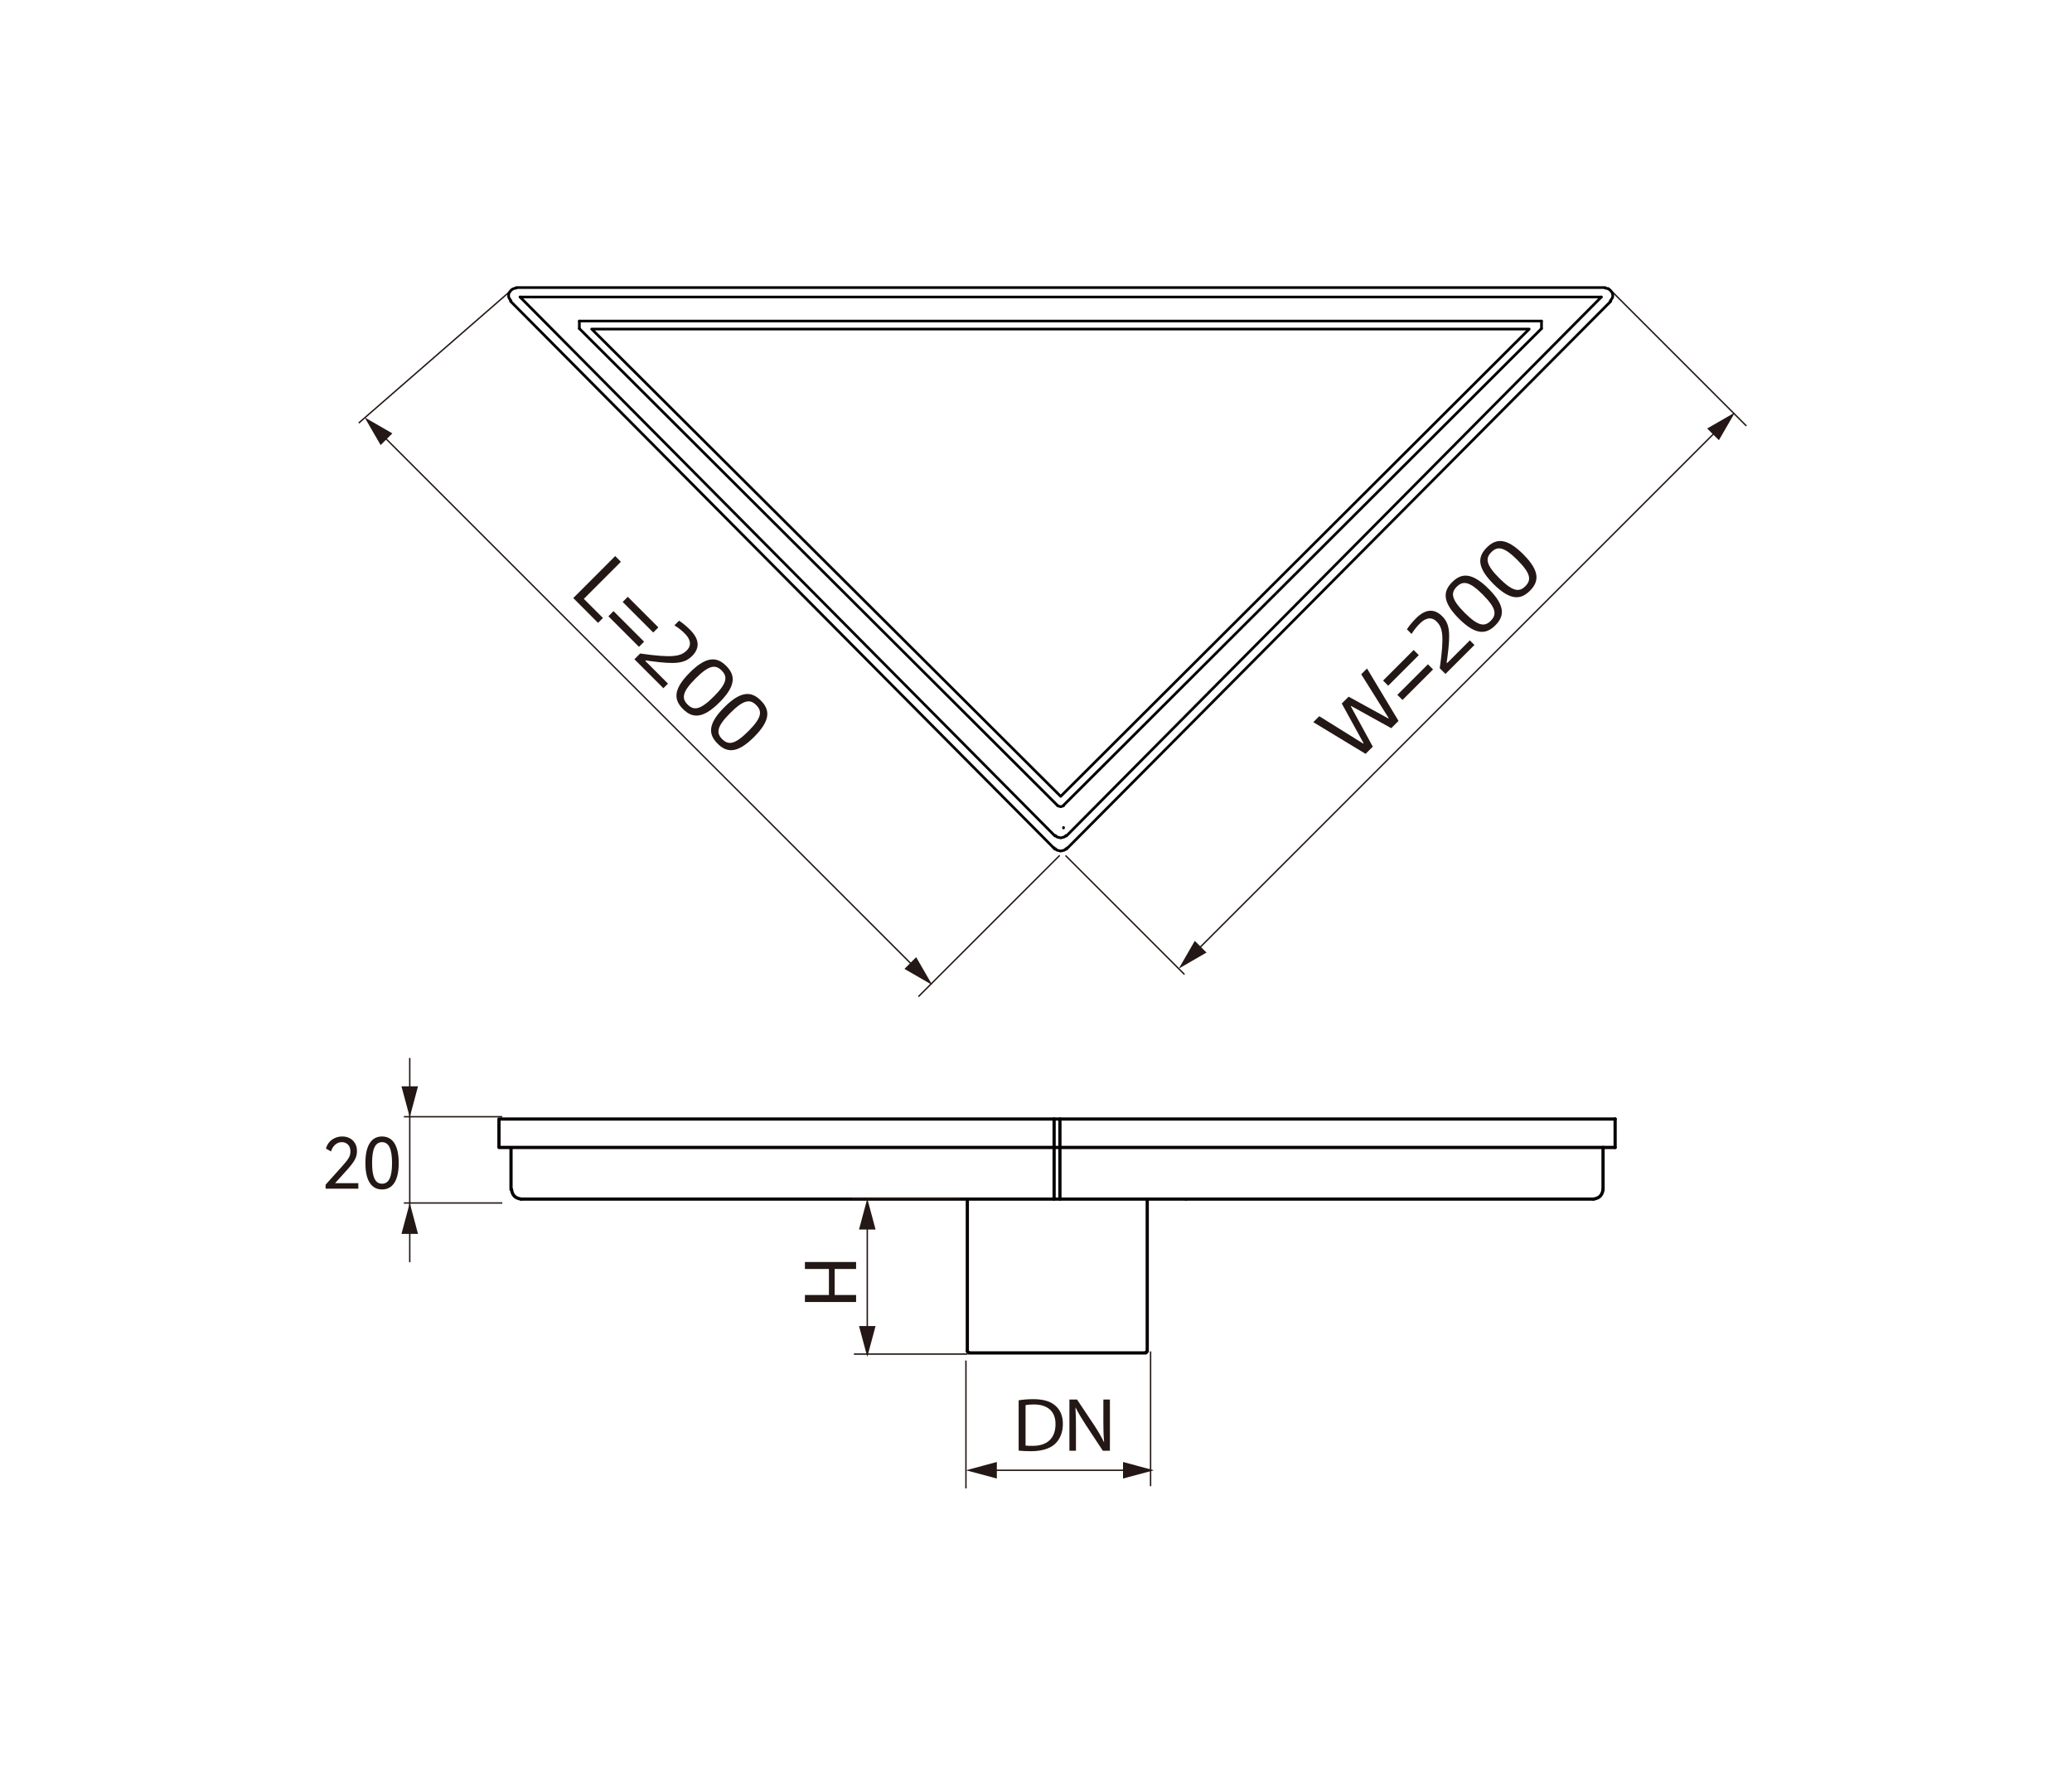<?xml version="1.0" encoding="UTF-8"?>
<svg id="_图层_1" data-name=" 图层 1" xmlns="http://www.w3.org/2000/svg" width="700" height="600" viewBox="0 0 700 600">
  <defs>
    <style>
      .cls-1, .cls-2 {
        stroke-width: .91px;
      }

      .cls-1, .cls-2, .cls-3, .cls-4 {
        stroke: #040000;
        stroke-linecap: round;
      }

      .cls-1, .cls-2, .cls-3, .cls-4, .cls-5 {
        fill: none;
      }

      .cls-1, .cls-4 {
        stroke-linejoin: bevel;
      }

      .cls-2, .cls-3 {
        stroke-linejoin: round;
      }

      .cls-3, .cls-4 {
        stroke-width: 1.09px;
      }

      .cls-5 {
        stroke: #231815;
        stroke-miterlimit: 10;
        stroke-width: .48px;
      }

      .cls-6 {
        fill: #231815;
      }
    </style>
  </defs>
  <line class="cls-5" x1="388.71" y1="456.59" x2="388.71" y2="502.12"/>
  <line class="cls-5" x1="326.33" y1="459.66" x2="326.33" y2="502.87"/>
  <line class="cls-5" x1="169.7" y1="377.3" x2="136.43" y2="377.3"/>
  <line class="cls-5" x1="169.7" y1="406.44" x2="136.43" y2="406.44"/>
  <line class="cls-5" x1="334.86" y1="496.75" x2="381.31" y2="496.75"/>
  <polygon class="cls-6" points="336.77 499.54 326.33 496.75 336.77 493.95 336.77 499.54"/>
  <polygon class="cls-6" points="379.4 499.54 389.83 496.75 379.4 493.95 379.4 499.54"/>
  <line class="cls-5" x1="138.43" y1="357.45" x2="138.43" y2="368.94"/>
  <polygon class="cls-6" points="135.63 367.03 138.43 377.46 141.22 367.03 135.63 367.03"/>
  <line class="cls-5" x1="138.43" y1="373.92" x2="138.43" y2="411.41"/>
  <path class="cls-3" d="M327.29,457.1h59.81M356.12,387.68h189.52M168.57,387.68h189.52M168.57,378.07h377.09M172.64,401.85v-14.18M168.57,387.68v-9.62"/>
  <polyline class="cls-4" points="326.8 456.45 326.8 456.61 326.96 456.77 327.12 456.94 327.29 456.94"/>
  <line class="cls-3" x1="176.06" y1="405.12" x2="400.61" y2="405.12"/>
  <polyline class="cls-4" points="172.8 401.85 172.97 402.67 173.29 403.48 173.78 404.14 174.43 404.63 175.25 404.95 176.06 405.12"/>
  <path class="cls-3" d="M387.58,405.12v51.33M356.12,378.07v27.05M358.08,378.07v27.05M541.57,401.85v-14.18M545.65,387.68v-9.62"/>
  <polyline class="cls-4" points="387.09 456.94 387.25 456.94 387.42 456.77 387.58 456.61 387.58 456.45"/>
  <line class="cls-3" x1="326.8" y1="405.12" x2="326.8" y2="456.45"/>
  <line class="cls-3" x1="400.61" y1="405.12" x2="538.31" y2="405.12"/>
  <polyline class="cls-4" points="538.32 405.12 539.13 404.95 539.95 404.63 540.59 404.14 541.08 403.48 541.41 402.67 541.57 401.85"/>
  <line class="cls-5" x1="138.43" y1="426.46" x2="138.43" y2="414.97"/>
  <polygon class="cls-6" points="141.22 416.88 138.43 406.44 135.63 416.88 141.22 416.88"/>
  <line class="cls-5" x1="326.82" y1="457.49" x2="288.48" y2="457.49"/>
  <line class="cls-5" x1="324.23" y1="404.96" x2="287.85" y2="404.96"/>
  <line class="cls-5" x1="293" y1="413.49" x2="293" y2="449.91"/>
  <polygon class="cls-6" points="290.21 415.4 293 404.96 295.8 415.4 290.21 415.4"/>
  <polygon class="cls-6" points="290.21 448.01 293 458.44 295.8 448.01 290.21 448.01"/>
  <g>
    <path class="cls-6" d="M113.22,399.74h7.84v1.87h-11.06v-1.35l5.62-6.26c1.06-1.16,1.78-2.09,2.18-2.76.39-.67.59-1.4.59-2.19,0-1.01-.28-1.79-.83-2.34s-1.25-.83-2.08-.83-1.6.29-2.25.87-1.11,1.34-1.4,2.28l-1.71-.97c.35-1.29,1.03-2.3,2.06-3.02s2.17-1.08,3.43-1.08c.92,0,1.75.19,2.51.58s1.36.95,1.81,1.71c.45.75.67,1.65.67,2.71s-.25,1.99-.76,2.91-1.39,2.06-2.65,3.46l-3.98,4.4h0Z"/>
    <path class="cls-6" d="M133.24,399.61c-.97,1.5-2.36,2.26-4.18,2.26s-3.18-.76-4.16-2.27-1.45-3.74-1.45-6.66.48-5.17,1.45-6.69,2.35-2.28,4.16-2.28,3.21.76,4.18,2.27c.97,1.51,1.46,3.75,1.46,6.7s-.49,5.16-1.46,6.67h0ZM126.52,398.2c.54,1.15,1.39,1.73,2.55,1.73s2-.57,2.55-1.71.83-2.9.83-5.27-.28-4.16-.83-5.32-1.41-1.74-2.55-1.74-2,.58-2.55,1.74-.81,2.93-.81,5.32.27,4.1.81,5.26h0Z"/>
  </g>
  <polygon class="cls-6" points="443.69 243.99 445.7 241.98 460.52 251.22 460.66 251.09 453.3 237.69 455.62 235.38 469.02 242.74 469.14 242.61 459.87 227.81 461.83 225.86 472.47 243.57 470.02 246.02 456.5 238.54 456.37 238.67 463.78 252.26 461.35 254.7 443.69 243.99"/>
  <path class="cls-6" d="M467.26,229.94l10.33-10.33,1.73,1.73-10.33,10.33-1.73-1.73ZM472.08,234.76l10.33-10.32,1.73,1.73-10.32,10.32-1.74-1.73Z"/>
  <path class="cls-6" d="M486.4,225.76c1.6-11.04.98-13.73-1.05-15.75-2.05-2.04-4.21-.82-5.66.64-.94.94-1.93,2.1-2.81,3.54l-1.57-1.57c.78-1.22,1.82-2.47,3.06-3.71,2.91-2.91,5.94-3.61,8.85-.72,2.58,2.57,2.87,5.71,1.73,14.16l-.23,1.49.18.18,7.67-7.67,1.55,1.56-9.79,9.79-1.94-1.94h0Z"/>
  <path class="cls-6" d="M492.86,209c-5.83-5.82-5.23-9.34-2.27-12.31,2.99-3,6.5-3.57,12.33,2.26,5.84,5.84,5.25,9.33,2.26,12.33-2.96,2.96-6.47,3.57-12.31-2.27M500.96,200.9c-4.54-4.54-6.74-4.76-8.83-2.65-2.07,2.07-1.84,4.25,2.69,8.78,4.56,4.56,6.74,4.79,8.8,2.72,2.1-2.1,1.88-4.29-2.67-8.85"/>
  <path class="cls-6" d="M504.55,197.31c-5.83-5.82-5.23-9.34-2.27-12.31,2.99-3,6.5-3.57,12.33,2.26,5.84,5.84,5.25,9.33,2.26,12.33-2.96,2.96-6.47,3.57-12.31-2.27M512.65,189.21c-4.54-4.54-6.74-4.76-8.83-2.65-2.07,2.07-1.84,4.25,2.69,8.78,4.56,4.56,6.74,4.79,8.8,2.72,2.1-2.1,1.88-4.29-2.67-8.85"/>
  <line class="cls-5" x1="580.09" y1="145.4" x2="404.28" y2="321.21"/>
  <polygon class="cls-6" points="576.75 144.77 586.12 139.37 580.71 148.72 576.75 144.77"/>
  <polygon class="cls-6" points="403.65 317.88 398.25 327.24 407.6 321.83 403.65 317.88"/>
  <line class="cls-5" x1="359.97" y1="289.04" x2="400.16" y2="329.23"/>
  <line class="cls-5" x1="543.23" y1="97.13" x2="590" y2="143.91"/>
  <polygon class="cls-6" points="203.7 208.78 202.04 210.45 193.67 202.06 207.84 187.87 209.76 189.81 197.24 202.33 203.7 208.78"/>
  <path class="cls-6" d="M207.27,206.47l10.33,10.33-1.73,1.74-10.33-10.33,1.73-1.74ZM212.09,201.64l10.33,10.33-1.73,1.73-10.33-10.33,1.73-1.73Z"/>
  <path class="cls-6" d="M216.27,220.79c11.04,1.6,13.73.98,15.75-1.04s.82-4.22-.64-5.67c-.94-.94-2.1-1.93-3.54-2.8l1.57-1.57c1.22.78,2.47,1.82,3.71,3.06,2.91,2.91,3.61,5.94.72,8.85-2.57,2.58-5.7,2.88-14.16,1.73l-1.49-.23-.19.18,7.67,7.67-1.55,1.55-9.79-9.79,1.94-1.94h0Z"/>
  <path class="cls-6" d="M233.03,227.24c5.82-5.83,9.34-5.23,12.3-2.27,3,3,3.57,6.5-2.26,12.33s-9.33,5.26-12.33,2.26-3.57-6.47,2.28-12.31M241.13,235.35c4.54-4.54,4.76-6.73,2.65-8.83-2.07-2.07-4.25-1.84-8.78,2.7-4.56,4.55-4.79,6.73-2.72,8.8,2.1,2.11,4.29,1.89,8.85-2.67"/>
  <path class="cls-6" d="M244.72,238.93c5.82-5.83,9.34-5.23,12.3-2.27,3,3,3.57,6.5-2.26,12.33-5.84,5.84-9.33,5.26-12.33,2.26s-3.57-6.47,2.28-12.31M252.82,247.04c4.54-4.54,4.76-6.73,2.65-8.83-2.07-2.07-4.25-1.84-8.78,2.7-4.56,4.55-4.79,6.73-2.72,8.8,2.1,2.11,4.29,1.89,8.85-2.67"/>
  <line class="cls-5" x1="308.89" y1="326.72" x2="129.21" y2="147.05"/>
  <polygon class="cls-6" points="309.52 323.39 314.92 332.76 305.56 327.35 309.52 323.39"/>
  <polygon class="cls-6" points="132.55 146.42 123.18 141.02 128.59 150.38 132.55 146.42"/>
  <line class="cls-5" x1="172.48" y1="98.28" x2="121.19" y2="142.93"/>
  <line class="cls-5" x1="358.02" y1="288.99" x2="310.28" y2="336.72"/>
  <polygon class="cls-6" points="289.22 428.74 281.98 428.74 281.98 437.53 289.22 437.53 289.22 439.9 271.93 439.9 271.93 437.53 280.04 437.53 280.04 428.74 271.93 428.74 271.93 426.38 289.22 426.38 289.22 428.74"/>
  <path class="cls-6" d="M344.14,473.1c1.44-.23,3.15-.38,5-.38,3.37,0,5.77.76,7.37,2.17,1.63,1.4,2.57,3.4,2.57,6.19s-.93,5.13-2.62,6.73c-1.71,1.61-4.53,2.49-8.05,2.49-1.68,0-3.08-.06-4.27-.19v-17.02h0ZM348.85,488.5c5.03,0,7.74-2.65,7.74-7.33.03-4.09-2.4-6.66-7.36-6.66-1.22,0-2.13.1-2.76.23v13.66c.59.09,1.47.1,2.36.1h0ZM361.29,490.15v-17.3h2.58l5.83,8.74c1.33,2.03,2.39,3.85,3.25,5.63l.06-.03c-.21-2.31-.25-4.42-.25-7.1v-7.24h2.21v17.3h-2.39l-5.78-8.77c-1.25-1.93-2.48-3.91-3.39-5.79l-.08.03c.14,2.19.17,4.28.17,7.13v7.39h-2.21Z"/>
  <path class="cls-2" d="M356.41,286.91L172.48,101.78M175.69,100.35h365.3M174.4,97.16h367.87"/>
  <polyline class="cls-1" points="174.4 97.32 173.6 97.48 172.96 97.8 172.48 98.28 171.99 98.92 171.84 99.55 171.84 100.34 172.16 100.98 172.64 101.62"/>
  <path class="cls-2" d="M360.26,286.91l183.93-185.13M356.41,282.45L175.69,100.34M360.58,286.59v-.16"/>
  <polyline class="cls-1" points="544.03 101.62 544.51 100.98 544.84 100.35 544.84 99.55 544.67 98.92 544.19 98.28 543.71 97.8 543.07 97.48 542.27 97.32"/>
  <polyline class="cls-1" points="356.57 286.75 357.05 287.23 357.7 287.38 358.34 287.54 358.98 287.38 359.62 287.23 360.1 286.75"/>
  <path class="cls-2" d="M360.26,282.45l180.73-182.1M356.09,286.59v-.16"/>
  <polyline class="cls-1" points="356.57 282.29 357.05 282.76 357.7 282.93 358.34 283.09 358.98 282.93 359.62 282.76 360.1 282.29"/>
  <path class="cls-2" d="M358.34,269.06l158.28-157.88M359.13,272.25l161.64-161.23M358.34,269.06L199.9,111.18M357.38,272.25L195.73,111.01M199.9,111.18h316.71M195.73,108.47h325.05"/>
  <polyline class="cls-1" points="357.38 272.25 357.86 272.41 358.34 272.57 358.82 272.41 359.3 272.25"/>
  <path class="cls-2" d="M359.3,279.74v-.16M520.78,108.47v2.55M195.73,108.47v2.55"/>
</svg>